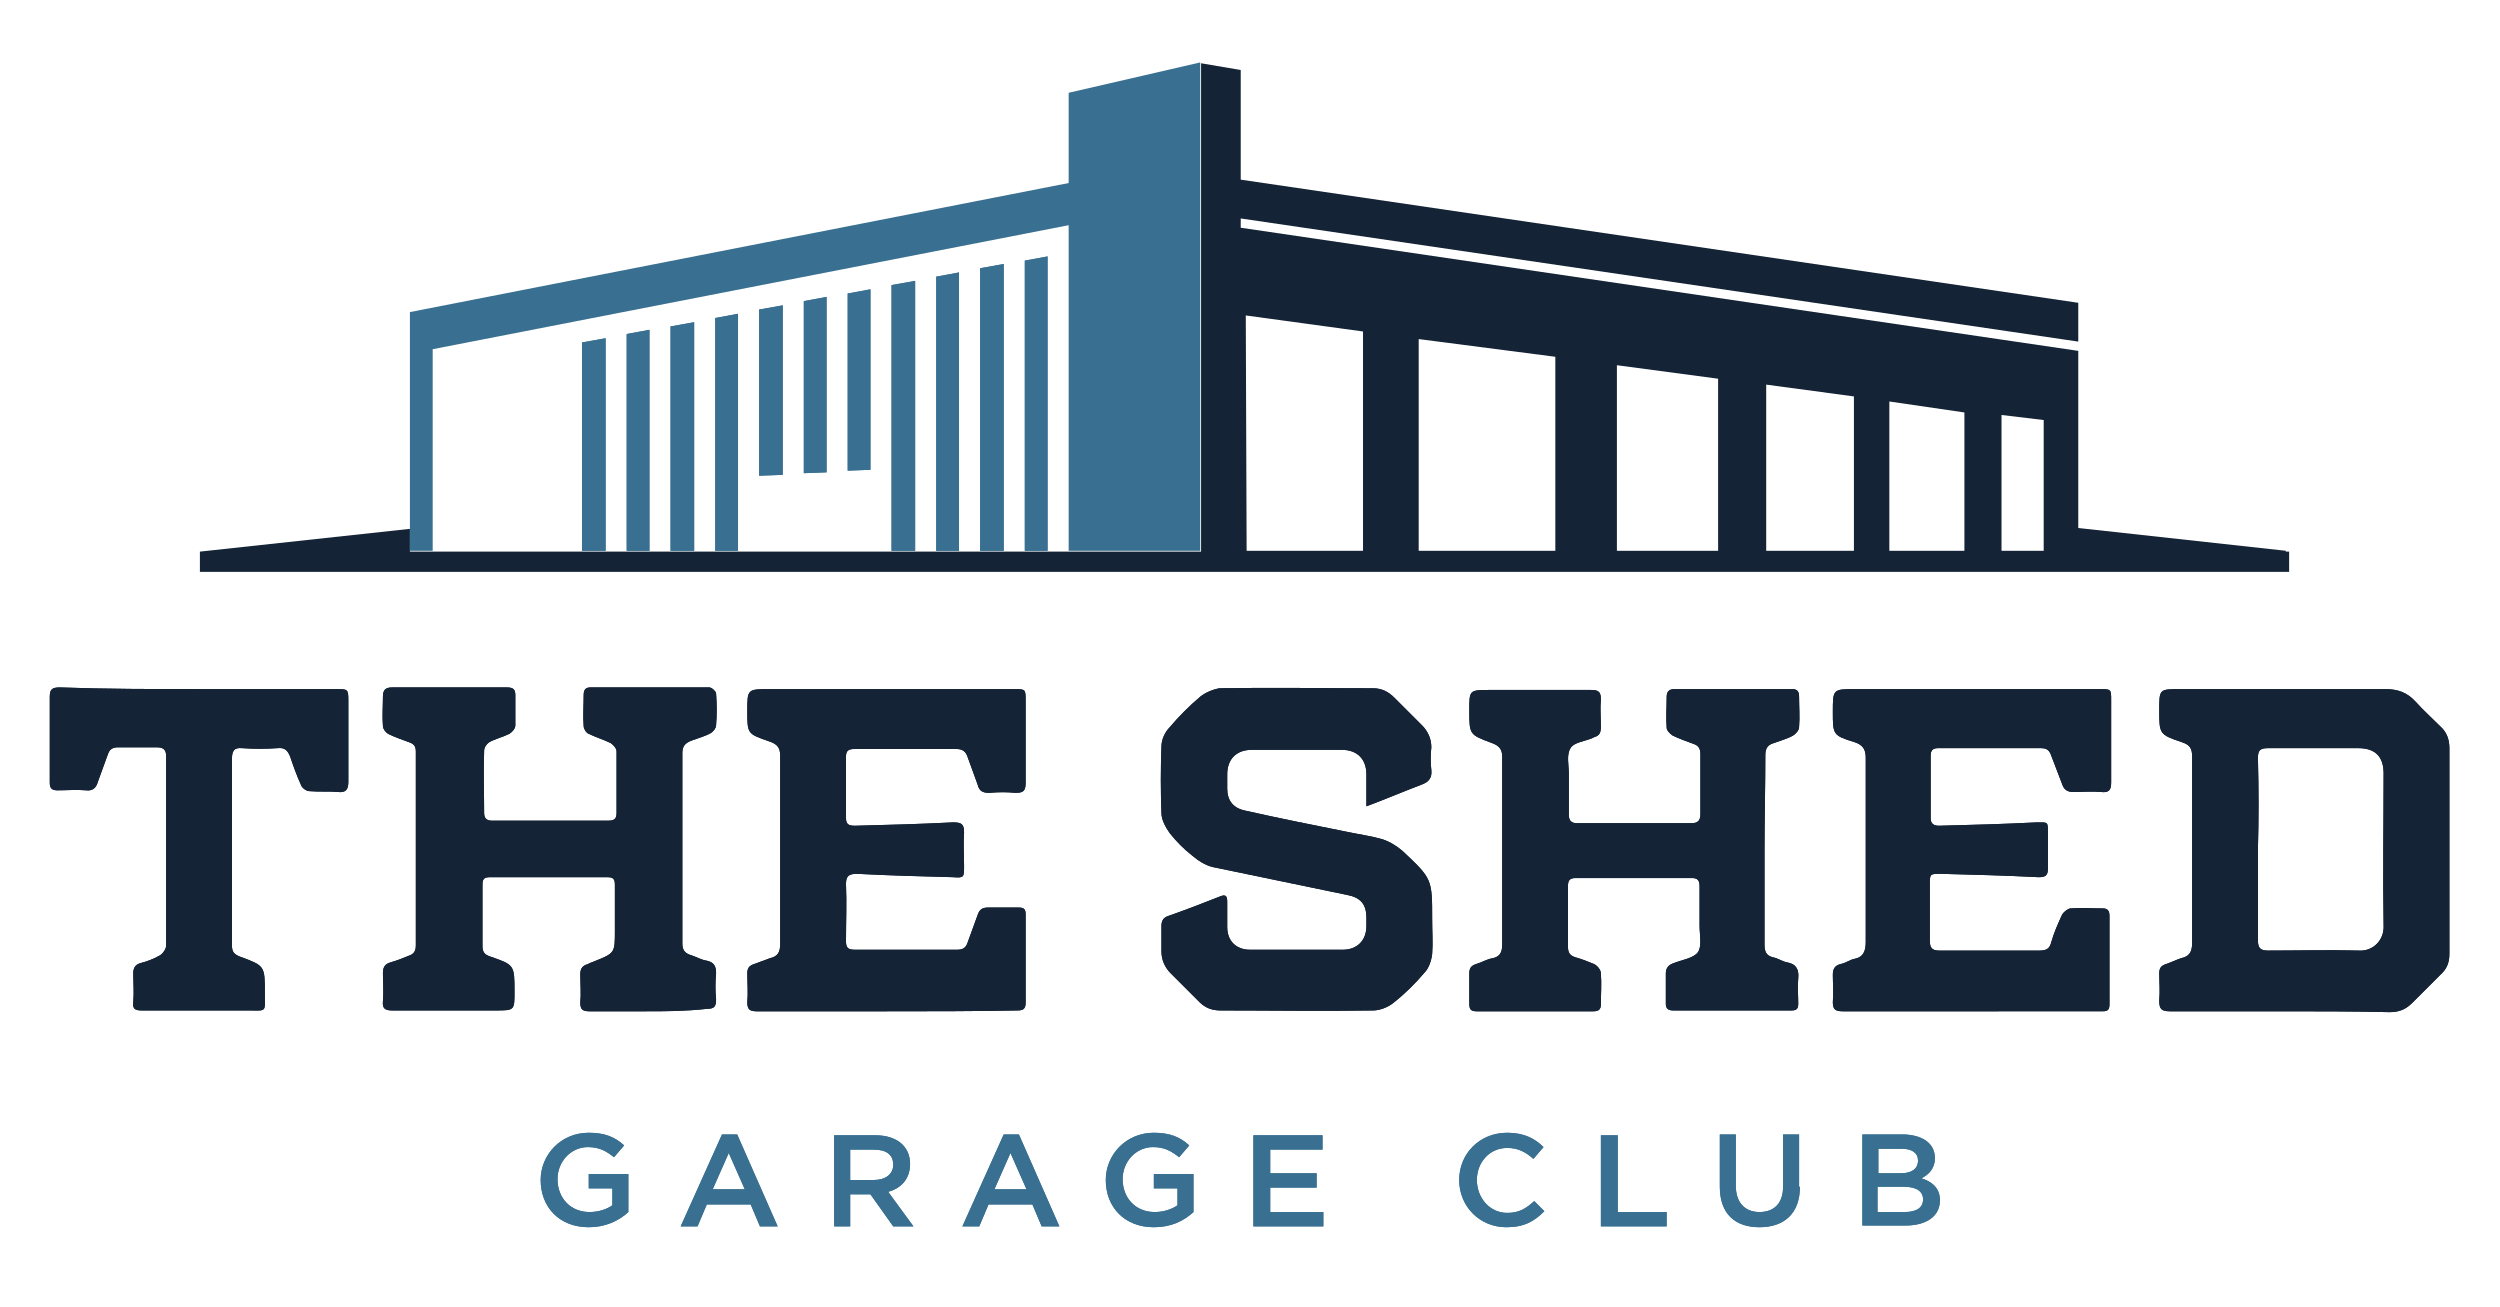 <?xml version="1.0" encoding="utf-8"?>
<!-- Generator: Adobe Illustrator 28.3.0, SVG Export Plug-In . SVG Version: 6.00 Build 0)  -->
<svg version="1.1" xmlns="http://www.w3.org/2000/svg" xmlns:xlink="http://www.w3.org/1999/xlink" x="0px" y="0px"
	 viewBox="0 0 296.4 155" style="enable-background:new 0 0 296.4 155;" xml:space="preserve">
<style type="text/css">
	.primary{fill:#397091;}
	.secondary{fill:#142335;}
</style>
<g id="navy">
	<g>
		<g>
			<g>
				<path class="secondary" d="M76.6,119.9c-2.2,0-4.5,0-6.7,0c-0.8,0-1.1-0.2-1.1-1c0.1-1.1,0-2.3,0-3.4c0-0.6,0.2-1,0.9-1.2
					c0.2-0.1,0.4-0.2,0.7-0.3c2.5-1,2.5-1,2.5-3.6c0-1.8,0-3.6,0-5.5c0-0.7-0.2-0.9-0.9-0.9c-4.6,0-9.2,0-13.9,0
					c-0.7,0-0.9,0.2-0.9,0.9c0,2.4,0,4.9,0,7.3c0,0.7,0.3,1,0.9,1.2c2.9,1,2.9,1,2.9,4.2c0,2.2,0,2.2-2.3,2.2c-4.1,0-8.2,0-12.2,0
					c-0.8,0-1.2-0.2-1.1-1.1c0.1-1.1,0-2.2,0-3.3c0-0.7,0.2-1.1,0.9-1.3c0.7-0.2,1.5-0.5,2.2-0.8c0.6-0.2,0.8-0.6,0.8-1.2
					c0-7.7,0-15.3,0-23c0-0.6-0.2-0.9-0.8-1.1c-0.8-0.3-1.7-0.6-2.5-1c-0.3-0.2-0.6-0.6-0.6-0.9c-0.1-1.2,0-2.4,0-3.5
					c0-0.8,0.3-1.1,1.1-1.1c3.5,0,6.9,0,10.4,0c1.1,0,2.1,0,3.2,0c0.7,0,1,0.2,1,0.9c0,1.2,0,2.4,0,3.6c0,0.4-0.4,0.8-0.7,1
					c-0.8,0.4-1.7,0.6-2.4,1c-0.3,0.2-0.6,0.6-0.6,1c-0.1,2.5,0,4.9,0,7.4c0,0.6,0.3,0.9,0.9,0.9c4.6,0,9.2,0,13.8,0
					c0.7,0,1-0.2,1-0.9c0-2.4,0-4.9,0-7.3c0-0.4-0.4-0.8-0.7-1c-0.8-0.4-1.8-0.7-2.6-1.1c-0.3-0.1-0.6-0.6-0.6-0.9
					c-0.1-1.2,0-2.5,0-3.7c0-0.6,0.2-0.9,0.8-0.9c4.7,0,9.4,0,14.1,0c0.3,0,0.8,0.5,0.8,0.7c0.1,1.3,0.1,2.6,0,3.8
					c0,0.3-0.3,0.7-0.6,0.9c-0.7,0.4-1.5,0.6-2.3,0.9c-0.8,0.3-1.1,0.7-1.1,1.5c0,6.5,0,12.9,0,19.4c0,1.1,0,2.2,0,3.2
					c0,0.7,0.3,1.1,0.9,1.3c0.7,0.2,1.3,0.6,2,0.7c0.9,0.2,1.1,0.7,1.1,1.5c-0.1,1-0.1,2.1,0,3.1c0,0.8-0.2,1.1-1,1.1
					C81.2,119.9,78.9,119.9,76.6,119.9z"/>
				<path class="secondary" d="M105.1,119.9c-5.1,0-10.3,0-15.4,0c-0.9,0-1.1-0.3-1.1-1.1c0.1-1.1,0-2.3,0-3.4
					c0-0.6,0.2-0.9,0.8-1.1c0.6-0.2,1.3-0.5,1.9-0.7c0.9-0.2,1.2-0.7,1.2-1.7c0-7.4,0-14.8,0-22.3c0-1-0.4-1.4-1.3-1.7
					c-2.6-0.9-2.6-0.9-2.6-3.6c0-2.6,0-2.6,2.7-2.6c9.6,0,19.3,0,28.9,0c1.4,0,1.4,0,1.4,1.4c0,3.2,0,6.5,0,9.7c0,1-0.3,1.2-1.2,1.2
					c-1-0.1-2-0.1-3.1,0c-0.8,0-1.2-0.2-1.4-1c-0.4-1.1-0.8-2.2-1.2-3.3c-0.2-0.6-0.6-0.9-1.3-0.9c-4,0-8.1,0-12.1,0
					c-0.7,0-1,0.2-1,0.9c0,2.4,0,4.9,0,7.3c0,0.8,0.4,0.9,1.1,0.9c3.9-0.1,7.7-0.2,11.6-0.4c1,0,1.3,0.2,1.3,1.2c-0.1,1.3,0,2.7,0,4
					c0,1.3,0,1.4-1.3,1.3c-3.8-0.1-7.6-0.2-11.4-0.4c-1,0-1.3,0.3-1.3,1.2c0.1,2.3,0,4.5,0,6.8c0,0.7,0.2,1,1,1c4.1,0,8.2,0,12.2,0
					c0.6,0,1-0.2,1.2-0.8c0.4-1.1,0.8-2.2,1.2-3.3c0.2-0.6,0.5-0.9,1.2-0.9c1.2,0,2.4,0,3.7,0c0.6,0,0.8,0.2,0.8,0.8
					c0,3.5,0,7,0,10.5c0,0.8-0.4,0.9-1,0.9C115.5,119.9,110.3,119.9,105.1,119.9z"/>
				<path class="secondary" d="M23.6,81.7c5.4,0,10.9,0,16.3,0c1.3,0,1.4,0,1.4,1.3c0,3.2,0,6.5,0,9.7c0,0.9-0.3,1.3-1.2,1.2
					c-1.1-0.1-2.2,0-3.4-0.1c-0.4,0-0.9-0.4-1-0.7c-0.5-1.1-0.9-2.2-1.3-3.4c-0.3-0.7-0.6-1.1-1.5-1c-1.4,0.1-2.8,0.1-4.2,0
					c-1-0.1-1.2,0.4-1.2,1.3c0,6.2,0,12.5,0,18.7c0,1.1,0,2.3,0,3.4c0,0.7,0.2,1,0.9,1.3c3,1.1,3,1.1,3,4.3c0,2.4,0.3,2.1-2.1,2.1
					c-4.2,0-8.4,0-12.5,0c-0.8,0-1.1-0.2-1-1c0.1-1.1,0-2.3,0-3.4c0-0.6,0.2-1,0.8-1.2c0.8-0.2,1.6-0.5,2.3-0.9
					c0.4-0.2,0.8-0.8,0.8-1.2c0-7.4,0-14.9,0-22.4c0-0.7-0.2-1.1-1.1-1.1c-1.5,0-3.1,0-4.6,0c-0.6,0-1,0.2-1.2,0.8
					c-0.4,1.1-0.8,2.2-1.2,3.3c-0.2,0.7-0.6,1.1-1.4,1c-1.1-0.1-2.2,0-3.4,0c-0.7,0-0.9-0.3-0.9-0.9c0-3.4,0-6.8,0-10.2
					c0-0.9,0.3-1.1,1.2-1.1C12.6,81.7,18.1,81.7,23.6,81.7z"/>
			</g>
			<g>
				<path class="secondary" d="M209.2,100.8c0,3.7,0,7.5,0,11.2c0,0.8,0.2,1.3,1,1.5c0.6,0.1,1.1,0.5,1.7,0.6
					c1.1,0.2,1.4,0.9,1.3,1.9c-0.1,1,0,2,0,3c0,0.6-0.2,0.8-0.8,0.8c-4.7,0-9.4,0-14,0c-0.6,0-0.9-0.2-0.9-0.8c0-1.2,0-2.4,0-3.6
					c0-0.6,0.3-1,0.9-1.2c1-0.4,2.4-0.6,2.9-1.3c0.5-0.7,0.2-2.1,0.2-3.1c0-1.6,0-3.2,0-4.7c0-0.7-0.2-1-0.9-1c-4.6,0-9.2,0-13.8,0
					c-0.7,0-0.9,0.3-0.9,0.9c0,2.4,0,4.9,0,7.3c0,0.6,0.2,1,0.9,1.2c0.7,0.2,1.5,0.5,2.2,0.8c0.4,0.2,0.8,0.7,0.8,1.1
					c0.1,1.2,0,2.5,0,3.7c0,0.6-0.3,0.8-0.9,0.8c-4.6,0-9.2,0-13.8,0c-0.7,0-0.9-0.2-0.9-0.9c0-1.2,0-2.4,0-3.6
					c0-0.6,0.2-0.9,0.8-1.1c0.7-0.2,1.3-0.6,2-0.7c0.9-0.2,1.1-0.8,1.1-1.6c0-7.4,0-14.9,0-22.3c0-0.9-0.4-1.3-1.2-1.6
					c-2.7-1-2.7-1-2.7-3.9c0-2.4,0-2.4,2.5-2.4c4,0,7.9,0,11.9,0c0.9,0,1.2,0.2,1.2,1.1c-0.1,1.1,0,2.2,0,3.2c0,0.7-0.1,1.1-0.8,1.3
					c-0.1,0-0.1,0.1-0.2,0.1c-0.9,0.4-2.2,0.5-2.6,1.2c-0.5,0.8-0.2,2-0.2,3c0,1.6,0,3.2,0,4.9c0,0.7,0.3,1,1,1c4.5,0,9,0,13.5,0
					c0.8,0,1.1-0.3,1.1-1.1c0-2.4,0-4.7,0-7.1c0-0.6-0.2-1-0.8-1.2c-0.8-0.3-1.7-0.6-2.5-1c-0.3-0.2-0.7-0.6-0.7-0.9
					c-0.1-1.2,0-2.5,0-3.7c0-0.6,0.3-0.9,0.9-0.9c4.7,0,9.4,0,14,0c0.6,0,0.8,0.3,0.8,0.9c0,1.2,0.1,2.4,0,3.6c0,0.4-0.4,0.8-0.7,1
					c-0.7,0.4-1.5,0.6-2.3,0.9c-0.7,0.2-1,0.6-1,1.4C209.3,93.3,209.2,97,209.2,100.8z"/>
				<path class="secondary" d="M270.3,119.9c-4.3,0-8.7,0-13,0c-1.1,0-1.3-0.3-1.3-1.3c0.1-1.1,0-2.2,0-3.2c0-0.6,0.2-0.9,0.8-1.1
					c0.6-0.2,1.2-0.5,1.8-0.7c1-0.2,1.3-0.8,1.3-1.8c0-7.4,0-14.8,0-22.1c0-1-0.3-1.4-1.2-1.7c-2.7-0.9-2.7-1-2.7-3.8
					c0-2.5,0-2.5,2.5-2.5c8.1,0,16.2,0,24.3,0c1.5,0,2.6,0.4,3.6,1.5c0.9,1,1.9,1.9,2.9,2.9c0.8,0.7,1.1,1.6,1.1,2.6
					c0,8.1,0,16.2,0,24.4c0,1-0.3,1.8-1.1,2.5c-1.1,1.1-2.2,2.2-3.3,3.3c-0.8,0.8-1.6,1.1-2.7,1.1
					C279,119.9,274.7,119.9,270.3,119.9z M267.7,100.7c0,3.6,0,7.2,0,10.8c0,0.9,0.3,1.2,1.2,1.2c3.6,0,7.2-0.1,10.8,0
					c1.6,0.1,3-1.2,2.9-3c-0.1-6,0-12,0-18c0-2-1-3-3-3c-3.6,0-7.1,0-10.7,0c-1,0-1.2,0.3-1.2,1.2
					C267.8,93.6,267.8,97.1,267.7,100.7z"/>
				<path class="secondary" d="M162,95.6c0-1.4,0-2.6,0-3.8c0-1.8-1.1-2.9-2.9-2.9c-3.6,0-7.1,0-10.7,0c-1.8,0-2.9,1.1-2.9,2.9
					c0,0.6,0,1.1,0,1.7c0,1.4,0.7,2.3,2.1,2.6c4,0.9,8,1.7,12,2.5c1.4,0.3,2.9,0.5,4.3,0.9c0.9,0.3,1.7,0.8,2.4,1.4
					c3.5,3.3,3.5,3.3,3.5,8.1c0,1.4,0.1,2.8,0,4.1c-0.1,0.8-0.4,1.7-0.9,2.2c-1.1,1.3-2.3,2.5-3.7,3.6c-0.6,0.5-1.6,0.9-2.4,0.9
					c-6,0.1-12.1,0-18.1,0c-1,0-1.8-0.3-2.5-1c-1.1-1.1-2.2-2.2-3.4-3.4c-0.7-0.7-1.1-1.6-1.1-2.6c0-1,0-2,0-3c0-0.6,0.2-1,0.8-1.2
					c2-0.7,4.1-1.5,6.1-2.3c0.7-0.3,0.9-0.1,0.9,0.6c0,1,0,2,0,3c0,1.7,1.1,2.7,2.7,2.7c3.7,0,7.3,0,11,0c1.7,0,2.8-1.1,2.8-2.8
					c0-0.3,0-0.7,0-1c0-1.6-0.7-2.4-2.3-2.7c-5.3-1.1-10.6-2.2-15.9-3.3c-0.9-0.2-1.8-0.8-2.5-1.4c-0.9-0.7-1.8-1.6-2.6-2.6
					c-0.5-0.7-1-1.6-1-2.4c-0.1-2.6-0.1-5.3,0-7.9c0-0.8,0.4-1.7,1-2.3c1.1-1.3,2.3-2.5,3.6-3.6c0.6-0.5,1.6-0.9,2.3-1
					c6.1-0.1,12.1,0,18.2,0c1,0,1.8,0.4,2.5,1.1c1.1,1.1,2.2,2.2,3.3,3.3c0.7,0.7,1.1,1.6,1.1,2.6c-0.1,0.9-0.1,1.8,0,2.7
					c0.1,0.9-0.3,1.4-1.1,1.7C166.5,93.8,164.4,94.7,162,95.6z"/>
				<path class="secondary" d="M233.9,119.9c-5.1,0-10.3,0-15.4,0c-0.9,0-1.2-0.2-1.2-1.1c0.1-1.1,0-2.2,0-3.2
					c0-0.7,0.2-1.1,0.9-1.3c0.6-0.1,1.1-0.5,1.6-0.6c1.1-0.2,1.4-0.9,1.4-2c0-7.3,0-14.6,0-21.9c0-1-0.4-1.5-1.3-1.8
					c-2.6-0.8-2.6-0.9-2.6-3.6c0-2.7,0-2.7,2.7-2.7c9.6,0,19.3,0,28.9,0c1.4,0,1.4,0,1.4,1.3c0,3.3,0,6.5,0,9.8
					c0,0.9-0.3,1.2-1.2,1.1c-1.1-0.1-2.2,0-3.3,0c-0.7,0-1.1-0.3-1.3-0.9c-0.4-1.1-0.9-2.3-1.3-3.4c-0.2-0.6-0.5-0.9-1.2-0.9
					c-4.1,0-8.1,0-12.2,0c-0.6,0-0.9,0.2-0.9,0.9c0,2.5,0,4.9,0,7.4c0,0.7,0.4,0.9,1,0.9c3.9-0.1,7.7-0.2,11.6-0.4
					c1.3,0,1.3-0.1,1.3,1.2c0,1.4,0,2.9,0,4.3c0,0.8-0.3,1-1.1,1c-3.9-0.2-7.7-0.3-11.6-0.4c-1.3,0-1.3,0-1.3,1.3c0,2.2,0,4.4,0,6.6
					c0,0.8,0.2,1.2,1.1,1.2c4,0,7.9,0,11.9,0c0.8,0,1.2-0.2,1.4-1c0.3-1.1,0.8-2.2,1.3-3.3c0.2-0.3,0.7-0.7,1-0.7
					c1.2-0.1,2.5,0,3.8,0c0.6,0,0.8,0.3,0.8,0.9c0,3.5,0,7,0,10.5c0,0.8-0.4,0.8-1,0.8C244.2,119.9,239,119.9,233.9,119.9z"/>
			</g>
		</g>
		<g>
			<g>
				<path class="secondary" d="M76.6,119.9c-2.2,0-4.5,0-6.7,0c-0.8,0-1.1-0.2-1.1-1c0.1-1.1,0-2.3,0-3.4c0-0.6,0.2-1,0.9-1.2
					c0.2-0.1,0.4-0.2,0.7-0.3c2.5-1,2.5-1,2.5-3.6c0-1.8,0-3.6,0-5.5c0-0.7-0.2-0.9-0.9-0.9c-4.6,0-9.2,0-13.9,0
					c-0.7,0-0.9,0.2-0.9,0.9c0,2.4,0,4.9,0,7.3c0,0.7,0.3,1,0.9,1.2c2.9,1,2.9,1,2.9,4.2c0,2.2,0,2.2-2.3,2.2c-4.1,0-8.2,0-12.2,0
					c-0.8,0-1.2-0.2-1.1-1.1c0.1-1.1,0-2.2,0-3.3c0-0.7,0.2-1.1,0.9-1.3c0.7-0.2,1.5-0.5,2.2-0.8c0.6-0.2,0.8-0.6,0.8-1.2
					c0-7.7,0-15.3,0-23c0-0.6-0.2-0.9-0.8-1.1c-0.8-0.3-1.7-0.6-2.5-1c-0.3-0.2-0.6-0.6-0.6-0.9c-0.1-1.2,0-2.4,0-3.5
					c0-0.8,0.3-1.1,1.1-1.1c3.5,0,6.9,0,10.4,0c1.1,0,2.1,0,3.2,0c0.7,0,1,0.2,1,0.9c0,1.2,0,2.4,0,3.6c0,0.4-0.4,0.8-0.7,1
					c-0.8,0.4-1.7,0.6-2.4,1c-0.3,0.2-0.6,0.6-0.6,1c-0.1,2.5,0,4.9,0,7.4c0,0.6,0.3,0.9,0.9,0.9c4.6,0,9.2,0,13.8,0
					c0.7,0,1-0.2,1-0.9c0-2.4,0-4.9,0-7.3c0-0.4-0.4-0.8-0.7-1c-0.8-0.4-1.8-0.7-2.6-1.1c-0.3-0.1-0.6-0.6-0.6-0.9
					c-0.1-1.2,0-2.5,0-3.7c0-0.6,0.2-0.9,0.8-0.9c4.7,0,9.4,0,14.1,0c0.3,0,0.8,0.5,0.8,0.7c0.1,1.3,0.1,2.6,0,3.8
					c0,0.3-0.3,0.7-0.6,0.9c-0.7,0.4-1.5,0.6-2.3,0.9c-0.8,0.3-1.1,0.7-1.1,1.5c0,6.5,0,12.9,0,19.4c0,1.1,0,2.2,0,3.2
					c0,0.7,0.3,1.1,0.9,1.3c0.7,0.2,1.3,0.6,2,0.7c0.9,0.2,1.1,0.7,1.1,1.5c-0.1,1-0.1,2.1,0,3.1c0,0.8-0.2,1.1-1,1.1
					C81.2,119.9,78.9,119.9,76.6,119.9z"/>
				<path class="secondary" d="M105.1,119.9c-5.1,0-10.3,0-15.4,0c-0.9,0-1.1-0.3-1.1-1.1c0.1-1.1,0-2.3,0-3.4
					c0-0.6,0.2-0.9,0.8-1.1c0.6-0.2,1.3-0.5,1.9-0.7c0.9-0.2,1.2-0.7,1.2-1.7c0-7.4,0-14.8,0-22.3c0-1-0.4-1.4-1.3-1.7
					c-2.6-0.9-2.6-0.9-2.6-3.6c0-2.6,0-2.6,2.7-2.6c9.6,0,19.3,0,28.9,0c1.4,0,1.4,0,1.4,1.4c0,3.2,0,6.5,0,9.7c0,1-0.3,1.2-1.2,1.2
					c-1-0.1-2-0.1-3.1,0c-0.8,0-1.2-0.2-1.4-1c-0.4-1.1-0.8-2.2-1.2-3.3c-0.2-0.6-0.6-0.9-1.3-0.9c-4,0-8.1,0-12.1,0
					c-0.7,0-1,0.2-1,0.9c0,2.4,0,4.9,0,7.3c0,0.8,0.4,0.9,1.1,0.9c3.9-0.1,7.7-0.2,11.6-0.4c1,0,1.3,0.2,1.3,1.2c-0.1,1.3,0,2.7,0,4
					c0,1.3,0,1.4-1.3,1.3c-3.8-0.1-7.6-0.2-11.4-0.4c-1,0-1.3,0.3-1.3,1.2c0.1,2.3,0,4.5,0,6.8c0,0.7,0.2,1,1,1c4.1,0,8.2,0,12.2,0
					c0.6,0,1-0.2,1.2-0.8c0.4-1.1,0.8-2.2,1.2-3.3c0.2-0.6,0.5-0.9,1.2-0.9c1.2,0,2.4,0,3.7,0c0.6,0,0.8,0.2,0.8,0.8
					c0,3.5,0,7,0,10.5c0,0.8-0.4,0.9-1,0.9C115.5,119.9,110.3,119.9,105.1,119.9z"/>
				<path class="secondary" d="M23.6,81.7c5.4,0,10.9,0,16.3,0c1.3,0,1.4,0,1.4,1.3c0,3.2,0,6.5,0,9.7c0,0.9-0.3,1.3-1.2,1.2
					c-1.1-0.1-2.2,0-3.4-0.1c-0.4,0-0.9-0.4-1-0.7c-0.5-1.1-0.9-2.2-1.3-3.4c-0.3-0.7-0.6-1.1-1.5-1c-1.4,0.1-2.8,0.1-4.2,0
					c-1-0.1-1.2,0.4-1.2,1.3c0,6.2,0,12.5,0,18.7c0,1.1,0,2.3,0,3.4c0,0.7,0.2,1,0.9,1.3c3,1.1,3,1.1,3,4.3c0,2.4,0.3,2.1-2.1,2.1
					c-4.2,0-8.4,0-12.5,0c-0.8,0-1.1-0.2-1-1c0.1-1.1,0-2.3,0-3.4c0-0.6,0.2-1,0.8-1.2c0.8-0.2,1.6-0.5,2.3-0.9
					c0.4-0.2,0.8-0.8,0.8-1.2c0-7.4,0-14.9,0-22.4c0-0.7-0.2-1.1-1.1-1.1c-1.5,0-3.1,0-4.6,0c-0.6,0-1,0.2-1.2,0.8
					c-0.4,1.1-0.8,2.2-1.2,3.3c-0.2,0.7-0.6,1.1-1.4,1c-1.1-0.1-2.2,0-3.4,0c-0.7,0-0.9-0.3-0.9-0.9c0-3.4,0-6.8,0-10.2
					c0-0.9,0.3-1.1,1.2-1.1C12.6,81.7,18.1,81.7,23.6,81.7z"/>
			</g>
			<g>
				<path class="secondary" d="M209.2,100.8c0,3.7,0,7.5,0,11.2c0,0.8,0.2,1.3,1,1.5c0.6,0.1,1.1,0.5,1.7,0.6
					c1.1,0.2,1.4,0.9,1.3,1.9c-0.1,1,0,2,0,3c0,0.6-0.2,0.8-0.8,0.8c-4.7,0-9.4,0-14,0c-0.6,0-0.9-0.2-0.9-0.8c0-1.2,0-2.4,0-3.6
					c0-0.6,0.3-1,0.9-1.2c1-0.4,2.4-0.6,2.9-1.3c0.5-0.7,0.2-2.1,0.2-3.1c0-1.6,0-3.2,0-4.7c0-0.7-0.2-1-0.9-1c-4.6,0-9.2,0-13.8,0
					c-0.7,0-0.9,0.3-0.9,0.9c0,2.4,0,4.9,0,7.3c0,0.6,0.2,1,0.9,1.2c0.7,0.2,1.5,0.5,2.2,0.8c0.4,0.2,0.8,0.7,0.8,1.1
					c0.1,1.2,0,2.5,0,3.7c0,0.6-0.3,0.8-0.9,0.8c-4.6,0-9.2,0-13.8,0c-0.7,0-0.9-0.2-0.9-0.9c0-1.2,0-2.4,0-3.6
					c0-0.6,0.2-0.9,0.8-1.1c0.7-0.2,1.3-0.6,2-0.7c0.9-0.2,1.1-0.8,1.1-1.6c0-7.4,0-14.9,0-22.3c0-0.9-0.4-1.3-1.2-1.6
					c-2.7-1-2.7-1-2.7-3.9c0-2.4,0-2.4,2.5-2.4c4,0,7.9,0,11.9,0c0.9,0,1.2,0.2,1.2,1.1c-0.1,1.1,0,2.2,0,3.2c0,0.7-0.1,1.1-0.8,1.3
					c-0.1,0-0.1,0.1-0.2,0.1c-0.9,0.4-2.2,0.5-2.6,1.2c-0.5,0.8-0.2,2-0.2,3c0,1.6,0,3.2,0,4.9c0,0.7,0.3,1,1,1c4.5,0,9,0,13.5,0
					c0.8,0,1.1-0.3,1.1-1.1c0-2.4,0-4.7,0-7.1c0-0.6-0.2-1-0.8-1.2c-0.8-0.3-1.7-0.6-2.5-1c-0.3-0.2-0.7-0.6-0.7-0.9
					c-0.1-1.2,0-2.5,0-3.7c0-0.6,0.3-0.9,0.9-0.9c4.7,0,9.4,0,14,0c0.6,0,0.8,0.3,0.8,0.9c0,1.2,0.1,2.4,0,3.6c0,0.4-0.4,0.8-0.7,1
					c-0.7,0.4-1.5,0.6-2.3,0.9c-0.7,0.2-1,0.6-1,1.4C209.3,93.3,209.2,97,209.2,100.8z"/>
				<path class="secondary" d="M270.3,119.9c-4.3,0-8.7,0-13,0c-1.1,0-1.3-0.3-1.3-1.3c0.1-1.1,0-2.2,0-3.2c0-0.6,0.2-0.9,0.8-1.1
					c0.6-0.2,1.2-0.5,1.8-0.7c1-0.2,1.3-0.8,1.3-1.8c0-7.4,0-14.8,0-22.1c0-1-0.3-1.4-1.2-1.7c-2.7-0.9-2.7-1-2.7-3.8
					c0-2.5,0-2.5,2.5-2.5c8.1,0,16.2,0,24.3,0c1.5,0,2.6,0.4,3.6,1.5c0.9,1,1.9,1.9,2.9,2.9c0.8,0.7,1.1,1.6,1.1,2.6
					c0,8.1,0,16.2,0,24.4c0,1-0.3,1.8-1.1,2.5c-1.1,1.1-2.2,2.2-3.3,3.3c-0.8,0.8-1.6,1.1-2.7,1.1
					C279,119.9,274.7,119.9,270.3,119.9z M267.7,100.7c0,3.6,0,7.2,0,10.8c0,0.9,0.3,1.2,1.2,1.2c3.6,0,7.2-0.1,10.8,0
					c1.6,0.1,3-1.2,2.9-3c-0.1-6,0-12,0-18c0-2-1-3-3-3c-3.6,0-7.1,0-10.7,0c-1,0-1.2,0.3-1.2,1.2
					C267.8,93.6,267.8,97.1,267.7,100.7z"/>
				<path class="secondary" d="M162,95.6c0-1.4,0-2.6,0-3.8c0-1.8-1.1-2.9-2.9-2.9c-3.6,0-7.1,0-10.7,0c-1.8,0-2.9,1.1-2.9,2.9
					c0,0.6,0,1.1,0,1.7c0,1.4,0.7,2.3,2.1,2.6c4,0.9,8,1.7,12,2.5c1.4,0.3,2.9,0.5,4.3,0.9c0.9,0.3,1.7,0.8,2.4,1.4
					c3.5,3.3,3.5,3.3,3.5,8.1c0,1.4,0.1,2.8,0,4.1c-0.1,0.8-0.4,1.7-0.9,2.2c-1.1,1.3-2.3,2.5-3.7,3.6c-0.6,0.5-1.6,0.9-2.4,0.9
					c-6,0.1-12.1,0-18.1,0c-1,0-1.8-0.3-2.5-1c-1.1-1.1-2.2-2.2-3.4-3.4c-0.7-0.7-1.1-1.6-1.1-2.6c0-1,0-2,0-3c0-0.6,0.2-1,0.8-1.2
					c2-0.7,4.1-1.5,6.1-2.3c0.7-0.3,0.9-0.1,0.9,0.6c0,1,0,2,0,3c0,1.7,1.1,2.7,2.7,2.7c3.7,0,7.3,0,11,0c1.7,0,2.8-1.1,2.8-2.8
					c0-0.3,0-0.7,0-1c0-1.6-0.7-2.4-2.3-2.7c-5.3-1.1-10.6-2.2-15.9-3.3c-0.9-0.2-1.8-0.8-2.5-1.4c-0.9-0.7-1.8-1.6-2.6-2.6
					c-0.5-0.7-1-1.6-1-2.4c-0.1-2.6-0.1-5.3,0-7.9c0-0.8,0.4-1.7,1-2.3c1.1-1.3,2.3-2.5,3.6-3.6c0.6-0.5,1.6-0.9,2.3-1
					c6.1-0.1,12.1,0,18.2,0c1,0,1.8,0.4,2.5,1.1c1.1,1.1,2.2,2.2,3.3,3.3c0.7,0.7,1.1,1.6,1.1,2.6c-0.1,0.9-0.1,1.8,0,2.7
					c0.1,0.9-0.3,1.4-1.1,1.7C166.5,93.8,164.4,94.7,162,95.6z"/>
				<path class="secondary" d="M233.9,119.9c-5.1,0-10.3,0-15.4,0c-0.9,0-1.2-0.2-1.2-1.1c0.1-1.1,0-2.2,0-3.2
					c0-0.7,0.2-1.1,0.9-1.3c0.6-0.1,1.1-0.5,1.6-0.6c1.1-0.2,1.4-0.9,1.4-2c0-7.3,0-14.6,0-21.9c0-1-0.4-1.5-1.3-1.8
					c-2.6-0.8-2.6-0.9-2.6-3.6c0-2.7,0-2.7,2.7-2.7c9.6,0,19.3,0,28.9,0c1.4,0,1.4,0,1.4,1.3c0,3.3,0,6.5,0,9.8
					c0,0.9-0.3,1.2-1.2,1.1c-1.1-0.1-2.2,0-3.3,0c-0.7,0-1.1-0.3-1.3-0.9c-0.4-1.1-0.9-2.3-1.3-3.4c-0.2-0.6-0.5-0.9-1.2-0.9
					c-4.1,0-8.1,0-12.2,0c-0.6,0-0.9,0.2-0.9,0.9c0,2.5,0,4.9,0,7.4c0,0.7,0.4,0.9,1,0.9c3.9-0.1,7.7-0.2,11.6-0.4
					c1.3,0,1.3-0.1,1.3,1.2c0,1.4,0,2.9,0,4.3c0,0.8-0.3,1-1.1,1c-3.9-0.2-7.7-0.3-11.6-0.4c-1.3,0-1.3,0-1.3,1.3c0,2.2,0,4.4,0,6.6
					c0,0.8,0.2,1.2,1.1,1.2c4,0,7.9,0,11.9,0c0.8,0,1.2-0.2,1.4-1c0.3-1.1,0.8-2.2,1.3-3.3c0.2-0.3,0.7-0.7,1-0.7
					c1.2-0.1,2.5,0,3.8,0c0.6,0,0.8,0.3,0.8,0.9c0,3.5,0,7,0,10.5c0,0.8-0.4,0.8-1,0.8C244.2,119.9,239,119.9,233.9,119.9z"/>
			</g>
		</g>
	</g>
	<path class="secondary" d="M271,65.3l-24.6-2.7v-21L147.1,27v-1.1l99.3,14.6l0-4.6l-99.3-14.6V8.3l-4.7-0.8v57.9H48.6v-2.7
		l-24.9,2.7v2.4h247.7v-2.4H271z M161.5,65.3h-13.7l-0.1-27.9l13.9,1.9V65.3z M184.4,65.3h-16.2V40.2l16.2,2.1V65.3z M203.7,65.3
		h-12v-22l12,1.6V65.3z M219.8,65.3h-10.4V45.6l10.4,1.4V65.3z M233,65.3H224V47.6l8.9,1.3V65.3z M242.3,65.3h-5V49.2l5,0.6V65.3z"
		/>
</g>
<g id="teal">
	<g>
		<g>
			<path class="primary" d="M69.8,145.5c-3.5,0-5.7-2.4-5.7-5.6c0-3,2.4-5.6,5.7-5.6c1.9,0,3.1,0.5,4.2,1.5l-1.2,1.4
				c-0.9-0.7-1.7-1.2-3.1-1.2c-2,0-3.6,1.7-3.6,3.8c0,2.2,1.5,3.9,3.8,3.9c1,0,2-0.3,2.7-0.8v-2h-2.8v-1.7h4.7v4.5
				C73.3,144.8,71.7,145.5,69.8,145.5z"/>
			<path class="primary" d="M92.2,145.4h-2.1l-1.1-2.6h-5.2l-1.1,2.6h-2l4.9-10.9h1.8L92.2,145.4z M86.4,136.7l-1.9,4.3h3.8
				L86.4,136.7z"/>
			<path class="primary" d="M105.9,145.4l-2.7-3.8h-2.4v3.8h-1.9v-10.8h4.9c2.5,0,4.1,1.3,4.1,3.4c0,1.8-1.1,2.9-2.6,3.3l3,4.1
				H105.9z M103.6,136.3h-2.8v3.6h2.8c1.4,0,2.3-0.7,2.3-1.8C105.9,136.9,105.1,136.3,103.6,136.3z"/>
			<path class="primary" d="M125.6,145.4h-2.1l-1.1-2.6h-5.2l-1.1,2.6h-2l4.9-10.9h1.8L125.6,145.4z M119.8,136.7l-1.9,4.3h3.8
				L119.8,136.7z"/>
			<path class="primary" d="M136.8,145.5c-3.5,0-5.7-2.4-5.7-5.6c0-3,2.4-5.6,5.7-5.6c1.9,0,3.1,0.5,4.2,1.5l-1.2,1.4
				c-0.9-0.7-1.7-1.2-3.1-1.2c-2,0-3.6,1.7-3.6,3.8c0,2.2,1.5,3.9,3.8,3.9c1,0,2-0.3,2.7-0.8v-2h-2.8v-1.7h4.7v4.5
				C140.3,144.8,138.8,145.5,136.8,145.5z"/>
			<path class="primary" d="M156.9,136.3h-6.3v2.8h5.5v1.7h-5.5v2.9h6.3v1.7h-8.3v-10.8h8.2V136.3z"/>
			<path class="primary" d="M178.6,145.5c-3.2,0-5.6-2.5-5.6-5.6c0-3.1,2.4-5.6,5.7-5.6c2,0,3.3,0.7,4.3,1.7l-1.2,1.4
				c-0.9-0.8-1.8-1.3-3.1-1.3c-2.1,0-3.6,1.7-3.6,3.8s1.5,3.9,3.6,3.9c1.4,0,2.2-0.5,3.2-1.4l1.2,1.2
				C181.9,144.8,180.7,145.5,178.6,145.5z"/>
			<path class="primary" d="M189.9,134.6h1.9v9.1h5.8v1.7h-7.8V134.6z"/>
			<path class="primary" d="M213.4,140.7c0,3.2-1.9,4.8-4.8,4.8c-2.9,0-4.7-1.6-4.7-4.8v-6.2h1.9v6.1c0,2,1.1,3.1,2.8,3.1
				c1.7,0,2.8-1,2.8-3v-6.2h1.9V140.7z"/>
			<path class="primary" d="M229.4,137.3c0,1.3-0.8,2-1.6,2.4c1.3,0.4,2.2,1.2,2.2,2.6c0,1.9-1.6,3-4.1,3h-5.1v-10.8h5
				C228,134.6,229.4,135.6,229.4,137.3z M227.4,137.6c0-0.9-0.7-1.4-1.9-1.4h-2.8v2.9h2.7C226.6,139.1,227.4,138.6,227.4,137.6z
				 M228,142.2c0-0.9-0.7-1.5-2.3-1.5h-3.1v3h3.2C227.2,143.7,228,143.2,228,142.2z"/>
		</g>
		<g>
			<path class="primary" d="M69.8,145.5c-3.5,0-5.7-2.4-5.7-5.6c0-3,2.4-5.6,5.7-5.6c1.9,0,3.1,0.5,4.2,1.5l-1.2,1.4
				c-0.9-0.7-1.7-1.2-3.1-1.2c-2,0-3.6,1.7-3.6,3.8c0,2.2,1.5,3.9,3.8,3.9c1,0,2-0.3,2.7-0.8v-2h-2.8v-1.7h4.7v4.5
				C73.3,144.8,71.7,145.5,69.8,145.5z"/>
			<path class="primary" d="M92.2,145.4h-2.1l-1.1-2.6h-5.2l-1.1,2.6h-2l4.9-10.9h1.8L92.2,145.4z M86.4,136.7l-1.9,4.3h3.8
				L86.4,136.7z"/>
			<path class="primary" d="M105.9,145.4l-2.7-3.8h-2.4v3.8h-1.9v-10.8h4.9c2.5,0,4.1,1.3,4.1,3.4c0,1.8-1.1,2.9-2.6,3.3l3,4.1
				H105.9z M103.6,136.3h-2.8v3.6h2.8c1.4,0,2.3-0.7,2.3-1.8C105.9,136.9,105.1,136.3,103.6,136.3z"/>
			<path class="primary" d="M125.6,145.4h-2.1l-1.1-2.6h-5.2l-1.1,2.6h-2l4.9-10.9h1.8L125.6,145.4z M119.8,136.7l-1.9,4.3h3.8
				L119.8,136.7z"/>
			<path class="primary" d="M136.8,145.5c-3.5,0-5.7-2.4-5.7-5.6c0-3,2.4-5.6,5.7-5.6c1.9,0,3.1,0.5,4.2,1.5l-1.2,1.4
				c-0.9-0.7-1.7-1.2-3.1-1.2c-2,0-3.6,1.7-3.6,3.8c0,2.2,1.5,3.9,3.8,3.9c1,0,2-0.3,2.7-0.8v-2h-2.8v-1.7h4.7v4.5
				C140.3,144.8,138.8,145.5,136.8,145.5z"/>
			<path class="primary" d="M156.9,136.3h-6.3v2.8h5.5v1.7h-5.5v2.9h6.3v1.7h-8.3v-10.8h8.2V136.3z"/>
			<path class="primary" d="M178.6,145.5c-3.2,0-5.6-2.5-5.6-5.6c0-3.1,2.4-5.6,5.7-5.6c2,0,3.3,0.7,4.3,1.7l-1.2,1.4
				c-0.9-0.8-1.8-1.3-3.1-1.3c-2.1,0-3.6,1.7-3.6,3.8s1.5,3.9,3.6,3.9c1.4,0,2.2-0.5,3.2-1.4l1.2,1.2
				C181.9,144.8,180.7,145.5,178.6,145.5z"/>
			<path class="primary" d="M189.9,134.6h1.9v9.1h5.8v1.7h-7.8V134.6z"/>
			<path class="primary" d="M213.4,140.7c0,3.2-1.9,4.8-4.8,4.8c-2.9,0-4.7-1.6-4.7-4.8v-6.2h1.9v6.1c0,2,1.1,3.1,2.8,3.1
				c1.7,0,2.8-1,2.8-3v-6.2h1.9V140.7z"/>
			<path class="primary" d="M229.4,137.3c0,1.3-0.8,2-1.6,2.4c1.3,0.4,2.2,1.2,2.2,2.6c0,1.9-1.6,3-4.1,3h-5.1v-10.8h5
				C228,134.6,229.4,135.6,229.4,137.3z M227.4,137.6c0-0.9-0.7-1.4-1.9-1.4h-2.8v2.9h2.7C226.6,139.1,227.4,138.6,227.4,137.6z
				 M228,142.2c0-0.9-0.7-1.5-2.3-1.5h-3.1v3h3.2C227.2,143.7,228,143.2,228,142.2z"/>
		</g>
	</g>
	<g>
		<g>
			<polygon class="primary" points="71.8,40.1 71.8,65.3 69,65.3 69,40.6 			"/>
			<polygon class="primary" points="77,39.1 77,65.3 74.3,65.3 74.3,39.6 			"/>
			<polygon class="primary" points="82.3,38.2 82.3,65.3 79.5,65.3 79.5,38.7 			"/>
			<polygon class="primary" points="87.5,37.2 87.5,65.3 84.8,65.3 84.8,37.7 			"/>
			<polygon class="primary" points="92.8,36.2 92.8,56.3 90,56.4 90,36.7 			"/>
			<polygon class="primary" points="98,35.2 98,56 95.3,56.1 95.3,35.7 			"/>
			<polygon class="primary" points="103.2,34.3 103.2,55.7 100.5,55.8 100.5,34.8 			"/>
			<polygon class="primary" points="108.5,33.3 108.5,65.3 105.7,65.3 105.7,33.8 			"/>
			<polygon class="primary" points="113.7,32.3 113.7,65.3 111,65.3 111,32.8 			"/>
			<polygon class="primary" points="119,31.3 119,65.3 116.2,65.3 116.2,31.8 			"/>
			<polygon class="primary" points="124.2,30.4 124.2,65.3 121.5,65.3 121.5,30.9 			"/>
		</g>
		<g>
			<polygon class="primary" points="71.8,40.1 71.8,65.3 69,65.3 69,40.6 			"/>
			<polygon class="primary" points="77,39.1 77,65.3 74.3,65.3 74.3,39.6 			"/>
			<polygon class="primary" points="82.3,38.2 82.3,65.3 79.5,65.3 79.5,38.7 			"/>
			<polygon class="primary" points="87.5,37.2 87.5,65.3 84.8,65.3 84.8,37.7 			"/>
			<polygon class="primary" points="92.8,36.2 92.8,56.3 90,56.4 90,36.7 			"/>
			<polygon class="primary" points="98,35.2 98,56 95.3,56.1 95.3,35.7 			"/>
			<polygon class="primary" points="103.2,34.3 103.2,55.7 100.5,55.8 100.5,34.8 			"/>
			<polygon class="primary" points="108.5,33.3 108.5,65.3 105.7,65.3 105.7,33.8 			"/>
			<polygon class="primary" points="113.7,32.3 113.7,65.3 111,65.3 111,32.8 			"/>
			<polygon class="primary" points="119,31.3 119,65.3 116.2,65.3 116.2,31.8 			"/>
			<polygon class="primary" points="124.2,30.4 124.2,65.3 121.5,65.3 121.5,30.9 			"/>
		</g>
	</g>
	<polygon class="primary" points="142.3,7.4 142.3,65.3 126.7,65.3 126.7,26.7 51.3,41.4 51.3,65.3 48.6,65.3 48.6,37 126.7,21.7 
		126.7,11 	"/>
</g>
</svg>
